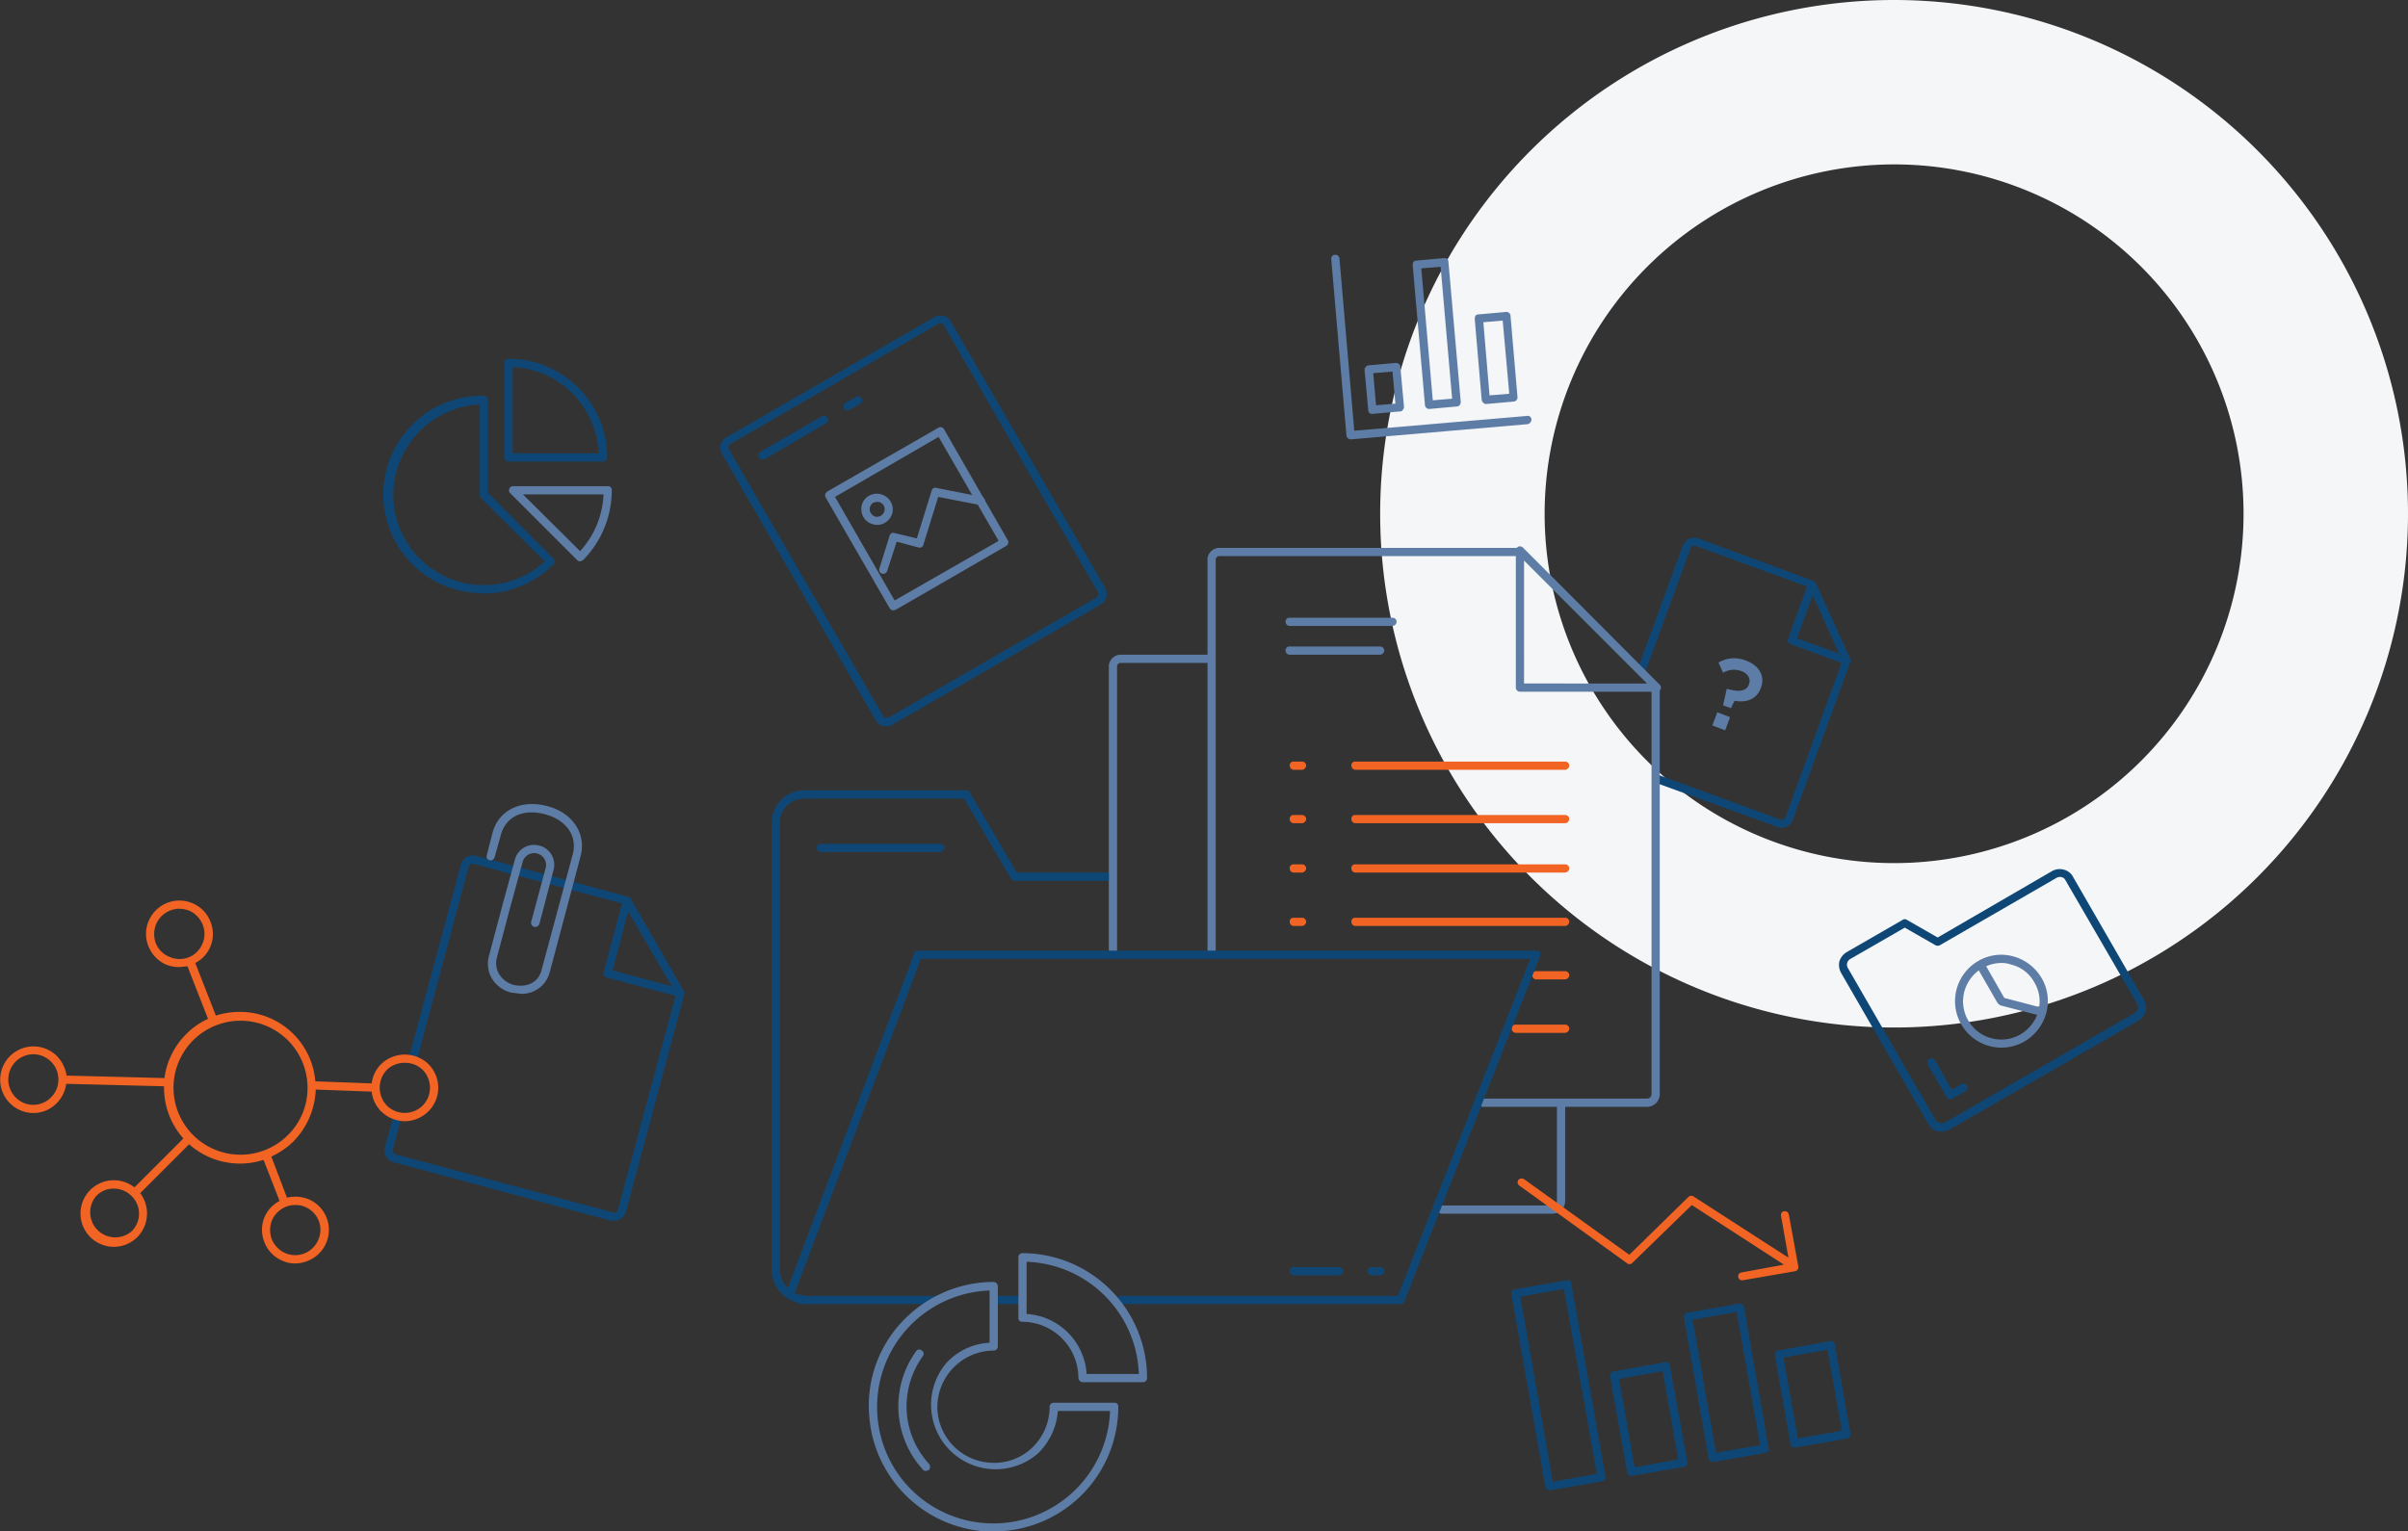 <svg xmlns="http://www.w3.org/2000/svg" viewBox="0 0 585.7 372.6"><rect x="0" y="0" width="585.7" height="372.6" fill="#333333" stroke="none"/><defs><style>.cls-1{fill:#f4f6f8;}.cls-2{fill:#0e4776;}.cls-3{fill:#5e7da6;}.cls-4{fill:#f26424;}</style></defs><title>grafika_hp_ziskejte-zpet-kontrolu_bg</title><g id="Vrstva_2" data-name="Vrstva 2"><g id="Layer_1" data-name="Layer 1"><path class="cls-1" d="M460.7,40a85,85,0,1,1-85,85,85.1,85.1,0,0,1,85-85m0-40a125,125,0,1,0,125,125A125,125,0,0,0,460.7,0Z"/><path class="cls-2" d="M450.1,161.1h0a.4.4,0,0,0,.1-.3c0-.1,0-.2-.1-.2v-.2l-8.4-18.5h0l-.2-.3-.3-.2h0L413.1,131a3.1,3.1,0,0,0-2.3.1,3.5,3.5,0,0,0-1.5,1.7l-11.1,30.3a1.1,1.1,0,0,0,.6,1.3h.4a1,1,0,0,0,.9-.7l11.1-30.3c.1-.3.2-.5.5-.6h.7l27.1,9.9-4.6,12.8a.9.9,0,0,0,.6,1.2l12.4,4.6-13.6,37.5a1.1,1.1,0,0,1-1.3.6l-29.2-10.7a1,1,0,0,0-1.3.6,1,1,0,0,0,.6,1.3l29.2,10.6a1.8,1.8,0,0,0,1,.2,2.9,2.9,0,0,0,2.8-2l14-38.4Zm-9.2-16.3,6.4,14.2-10.2-3.7Z"/><path class="cls-3" d="M425.4,166.5c.5-1.3-.2-2.6-1.8-3.2a5.1,5.1,0,0,0-4.5.4l-1.1-2.5a7.5,7.5,0,0,1,6.6-.5c3.3,1.2,4.8,3.8,3.7,6.7s-3.7,3.6-6.4,3.1l-.9,1.8-1.9-.7.9-4h.1C423.1,168.5,424.9,168.1,425.4,166.5Zm-8.9,10,1.2-3.2,3.1,1.2-1.2,3.2Z"/><path class="cls-3" d="M403.7,166.6l-33.3-33.4a1.1,1.1,0,0,0-1.1-.2l-.4.3H296.7a2.9,2.9,0,0,0-3,3v23h-21a2.9,2.9,0,0,0-3,3v70c0,.5,2,.5,2,0v-70a.9.9,0,0,1,1-1h21v70a1,1,0,0,0,1,1,1.1,1.1,0,0,0,1-1v-95a.9.9,0,0,1,1-1h72v32a1,1,0,0,0,1,1h32v98a1.1,1.1,0,0,1-1,1h-40a.9.9,0,0,0-1,1,1,1,0,0,0,1,1h18v23a1.1,1.1,0,0,1-1,1h-27a.9.9,0,0,0-1,1,1,1,0,0,0,1,1h27a3.1,3.1,0,0,0,3-3v-23h20a3.1,3.1,0,0,0,3-3V168c.1-.1.2-.2.2-.3A.9.9,0,0,0,403.7,166.6Zm-33-.3V136.4l29.9,29.9Z"/><path class="cls-4" d="M380.7,200.3h-51a1,1,0,0,1-1-1,.9.9,0,0,1,1-1h51a1,1,0,0,1,1,1A1.1,1.1,0,0,1,380.7,200.3Z"/><path class="cls-4" d="M316.7,200.3h-2a1,1,0,0,1-1-1,.9.9,0,0,1,1-1h2a1,1,0,0,1,1,1A1.1,1.1,0,0,1,316.7,200.3Z"/><path class="cls-4" d="M380.7,187.3h-51a1,1,0,0,1-1-1,.9.9,0,0,1,1-1h51a1,1,0,0,1,1,1A1.1,1.1,0,0,1,380.7,187.3Z"/><path class="cls-4" d="M316.7,187.3h-2a1,1,0,0,1-1-1,.9.9,0,0,1,1-1h2a1,1,0,0,1,1,1A1.1,1.1,0,0,1,316.7,187.3Z"/><path class="cls-4" d="M380.7,225.3h-51a1,1,0,0,1-1-1,.9.9,0,0,1,1-1h51a1,1,0,0,1,1,1A1.1,1.1,0,0,1,380.7,225.3Z"/><path class="cls-4" d="M316.7,225.3h-2a1,1,0,0,1-1-1,.9.9,0,0,1,1-1h2a1,1,0,0,1,1,1A1.1,1.1,0,0,1,316.7,225.3Z"/><path class="cls-4" d="M380.7,212.3h-51a1,1,0,0,1-1-1,.9.9,0,0,1,1-1h51a1,1,0,0,1,1,1A1.1,1.1,0,0,1,380.7,212.3Z"/><path class="cls-4" d="M316.7,212.3h-2a1,1,0,0,1-1-1,.9.9,0,0,1,1-1h2a1,1,0,0,1,1,1A1.1,1.1,0,0,1,316.7,212.3Z"/><path class="cls-4" d="M380.7,238.3h-7a1,1,0,0,1-1-1,.9.9,0,0,1,1-1h7a1,1,0,0,1,1,1A1.1,1.1,0,0,1,380.7,238.3Z"/><path class="cls-4" d="M380.7,251.3h-12a1,1,0,0,1-1-1,.9.9,0,0,1,1-1h12a1,1,0,0,1,1,1A1.1,1.1,0,0,1,380.7,251.3Z"/><path class="cls-2" d="M248.7,315.3h-6a.9.9,0,0,0-1,1,1,1,0,0,0,1,1h6a1.1,1.1,0,0,0,1-1A1,1,0,0,0,248.7,315.3Z"/><path class="cls-2" d="M199.7,205.3a.9.9,0,0,0-1,1,1,1,0,0,0,1,1h29a1.1,1.1,0,0,0,1-1,1,1,0,0,0-1-1Z"/><path class="cls-2" d="M335.7,310.3h-2a1,1,0,0,1-1-1,.9.9,0,0,1,1-1h2a1,1,0,0,1,1,1A1.1,1.1,0,0,1,335.7,310.3Z"/><path class="cls-2" d="M325.7,310.3h-11a1,1,0,0,1-1-1,.9.9,0,0,1,1-1h11a1,1,0,0,1,1,1A1.1,1.1,0,0,1,325.7,310.3Z"/><path class="cls-3" d="M338.7,152.3h-25a1,1,0,0,1-1-1,.9.9,0,0,1,1-1h25a1,1,0,0,1,1,1A1.1,1.1,0,0,1,338.7,152.3Z"/><path class="cls-3" d="M335.7,159.3h-22a1,1,0,0,1-1-1,.9.9,0,0,1,1-1h22a1,1,0,0,1,1,1A1.1,1.1,0,0,1,335.7,159.3Z"/><path class="cls-2" d="M374.5,231.7a.9.9,0,0,0-.8-.4H223.3a1,1,0,0,0-.9.6l-30.8,81.5a6.4,6.4,0,0,1-1.9-4.6V200.2a5.8,5.8,0,0,1,5.9-5.9h38.9l11.4,19.5a1,1,0,0,0,.8.5h23v-2H247.3l-11.4-19.5a.9.9,0,0,0-.8-.5H195.6a7.9,7.9,0,0,0-7.9,7.9V308.8a8.3,8.3,0,0,0,6.2,8.1,1.2,1.2,0,0,0,.8.4h33a1.1,1.1,0,0,0,1-1,1,1,0,0,0-1-1H195.9l-.6-.2a4.6,4.6,0,0,1-2-.5L224,233.3H372.2l-32.2,82H272.7a.9.9,0,0,0-1,1,1,1,0,0,0,1,1h68a1,1,0,0,0,.9-.7l33-84A.8.8,0,0,0,374.5,231.7Z"/><path class="cls-2" d="M166.2,240.9l-12.7-22.1a1.1,1.1,0,0,0-.7-.6l-37.1-10a3,3,0,0,0-3.6,2.2L99.6,256.8a1,1,0,0,0,.7,1.2h.3a1.1,1.1,0,0,0,1-.8L114,210.9a.9.9,0,0,1,1.2-.7l36.1,9.6-4.5,16.8a1,1,0,0,0,.7,1.2l16.8,4.5-14,52a.7.7,0,0,1-.4.6.8.8,0,0,1-.8.1L96.3,280.9a1,1,0,0,1-.7-1.3l1.7-6.5a.9.9,0,0,0-.7-1.2.9.9,0,0,0-1.2.7l-1.8,6.5a3.1,3.1,0,0,0,.3,2.3,3,3,0,0,0,1.9,1.4L148.6,297h.8a4.2,4.2,0,0,0,1.5-.4,3,3,0,0,0,1.4-1.9l14.2-53C166.6,241.5,166.4,241.2,166.2,240.9ZM149,236.1l3.8-14.3L163.4,240Z"/><path class="cls-3" d="M126.7,241.8l-2.4-.3a7.6,7.6,0,0,1-4.7-3.5,7.1,7.1,0,0,1-.7-5.3l3.4-12.8,2.9-10.6a4.8,4.8,0,0,1,5.8-3.6,4.8,4.8,0,0,1,3.6,6.1l-3.4,13a1.1,1.1,0,0,1-1.3.7,1,1,0,0,1-.7-1.2l3.5-13a2.9,2.9,0,1,0-5.6-1.5l-2.9,10.6-3.4,12.8a5.2,5.2,0,0,0,.6,3.8,6,6,0,0,0,3.4,2.6c2.7.7,6-.1,6.9-3.5l7.6-28.2c1.2-4.5-1.5-8.4-6.8-9.8s-9.5.6-10.7,5.1l-1.5,5.4a1,1,0,0,1-1.2.7.9.9,0,0,1-.7-1.2l1.4-5.5c1.5-5.5,6.9-8.1,13.2-6.5s9.7,6.8,8.2,12.3l-7.5,28.2A7,7,0,0,1,126.7,241.8Z"/><path class="cls-3" d="M496.6,238a11.5,11.5,0,0,0-6.9-5.3,11,11,0,0,0-8.5,1.1,11.3,11.3,0,0,0,5.6,21.1,11.2,11.2,0,0,0,5.6-1.5,11.5,11.5,0,0,0,5.3-6.9A11,11,0,0,0,496.6,238Zm-9.8-3.7a6.7,6.7,0,0,1,2.4.4,8.7,8.7,0,0,1,5.6,4.3,9,9,0,0,1,1.2,6h-.1l-8.4-2.2-4.4-7.7A9.1,9.1,0,0,1,486.8,234.3Zm4.6,17.4a9.3,9.3,0,0,1-13.6-10.5,9.6,9.6,0,0,1,3.5-5.1l4.6,8,.6.5,8.9,2.3h.1A9.6,9.6,0,0,1,491.4,251.7Z"/><path class="cls-2" d="M472.3,275.3h-1a4.1,4.1,0,0,1-2.2-1.7l-21.3-36.9a4,4,0,0,1-.4-2.8,4.1,4.1,0,0,1,1.7-2.2l13.7-7.9a.9.9,0,0,1,1,0l7.5,4.3,27.9-16.2a3.8,3.8,0,0,1,2.8-.3,3.4,3.4,0,0,1,2.2,1.7l17.3,30a3.9,3.9,0,0,1,.4,2.8,4.1,4.1,0,0,1-1.7,2.2l-46.1,26.6A4.1,4.1,0,0,1,472.3,275.3Zm-9-49.6-13.2,7.6a1.6,1.6,0,0,0-.6,2.3l21.3,36.9a1.4,1.4,0,0,0,1,.7,1.5,1.5,0,0,0,1.3-.1l46.1-26.6a1.7,1.7,0,0,0,.7-1,1.5,1.5,0,0,0-.1-1.3h0l-17.4-30a1.4,1.4,0,0,0-1-.8,1.7,1.7,0,0,0-1.2.2L471.8,230a1.2,1.2,0,0,1-1,0Z"/><path class="cls-2" d="M474.4,267.5a1.1,1.1,0,0,1-.9-.5l-4.6-8a1,1,0,0,1,.4-1.4,1.1,1.1,0,0,1,1.4.4l4,7.1,2.4-1.3a.9.9,0,0,1,1.3.3,1.1,1.1,0,0,1-.3,1.4l-3.2,1.8Z"/><path class="cls-3" d="M278,336.3H263.3a1.1,1.1,0,0,1-1-1,13.7,13.7,0,0,0-13.6-13.7.9.9,0,0,1-1-1V305.9a1,1,0,0,1,1-1A30.4,30.4,0,0,1,279,335.3,1,1,0,0,1,278,336.3Zm-13.7-2H277A28.3,28.3,0,0,0,249.7,307v12.7A15.6,15.6,0,0,1,264.3,334.3Z"/><path class="cls-3" d="M241.7,372.6h-2a30.4,30.4,0,0,1-28.3-28.4,29.7,29.7,0,0,1,8.1-22.7,30.7,30.7,0,0,1,22.2-9.6,1.1,1.1,0,0,1,1,1v14.7a1,1,0,0,1-1,1A13.8,13.8,0,0,0,228,342.9a13.7,13.7,0,0,0,13,13,13.4,13.4,0,0,0,10.1-3.7,13.8,13.8,0,0,0,4.2-9.9,1,1,0,0,1,1-1H271a.9.9,0,0,1,1,1,30.3,30.3,0,0,1-30.3,30.3Zm-1-58.6a28.3,28.3,0,0,0-27.3,30.1,28.2,28.2,0,0,0,26.4,26.5A28.4,28.4,0,0,0,270,343.3H257.3a16,16,0,0,1-4.8,10.3,15.7,15.7,0,0,1-22.2-22.1,15.4,15.4,0,0,1,10.4-4.8Z"/><path class="cls-3" d="M225.2,357.9a.9.9,0,0,1-.7-.3,22.9,22.9,0,0,1-1.7-28.8.9.9,0,0,1,1.4-.2.9.9,0,0,1,.3,1.3,21,21,0,0,0-4,12.3,20.7,20.7,0,0,0,5.5,14,1.2,1.2,0,0,1-.1,1.5Z"/><path class="cls-2" d="M436.5,352.1h-.6a1,1,0,0,1-.4-.7l-3.8-21.7a.9.9,0,0,1,.8-1.1l12.6-2.3a1,1,0,0,1,1.2.9l3.8,21.6a.8.8,0,0,1-.2.8.9.9,0,0,1-.6.4l-12.6,2.2Zm-2.7-21.8,3.5,19.7,10.7-1.9-3.5-19.7Z"/><path class="cls-2" d="M416.6,355.6H416a1.6,1.6,0,0,1-.4-.7l-6-34.3a1,1,0,0,1,.8-1.2l12.6-2.2a1,1,0,0,1,1.2.8l6,34.3a1.1,1.1,0,0,1-.1.8l-.7.4-12.6,2.2Zm-4.9-34.5,5.7,32.4,10.7-1.9-5.7-32.4Z"/><path class="cls-2" d="M396.7,359.1a.9.9,0,0,1-.9-.8l-4.2-23.5a1,1,0,0,1,.2-.7.8.8,0,0,1,.6-.4l12.7-2.3a1,1,0,0,1,1.1.9l4.2,23.4a1.1,1.1,0,0,1-.2.8.8.8,0,0,1-.6.4l-12.7,2.2Zm-2.9-23.6,3.8,21.5,10.6-1.9-3.8-21.5Z"/><path class="cls-2" d="M376.9,362.6a1,1,0,0,1-1-.8l-8.3-46.9a1.1,1.1,0,0,1,.2-.8.8.8,0,0,1,.6-.4l12.7-2.2a.9.9,0,0,1,1.1.8l8.3,46.9a.8.8,0,0,1-.2.8.7.7,0,0,1-.6.4l-12.6,2.2Zm-7.1-47.1,7.9,45,10.7-1.9-8-45Z"/><path class="cls-4" d="M435.1,295.5a1,1,0,0,0-1.1-.8.9.9,0,0,0-.8,1.1L435,306l-23.1-14.9a1,1,0,0,0-1.2.1l-14.4,14.1-25.6-18.4a1.1,1.1,0,0,0-1.4.2,1,1,0,0,0,.3,1.4l26.2,18.9a.9.9,0,0,0,1.2-.1l14.5-14.1,22.4,14.5-10.3,1.9a.9.9,0,0,0-.8,1.1.9.9,0,0,0,.9.8h.2l12.7-2.2a1,1,0,0,0,.8-1.2Z"/><path class="cls-4" d="M104.2,258.9a8.3,8.3,0,0,0-11.5,0,8.1,8.1,0,0,0-2.3,4.7l-13.7-.5a18.4,18.4,0,0,0-18.4-16.9,19,19,0,0,0-5.8.9l-5-12.8h0a7.9,7.9,0,0,0,3.7-10,7.9,7.9,0,0,0-4.3-4.5A8.1,8.1,0,0,0,36.2,224a7.9,7.9,0,0,0-.1,6.2,8.2,8.2,0,0,0,4.3,4.5,8.7,8.7,0,0,0,3.2.6l2-.2h0l5,12.8a17.5,17.5,0,0,0-5.3,3.7A18.5,18.5,0,0,0,40,262.3l-23.8-.6a8.8,8.8,0,0,0-2.4-4.8,8.1,8.1,0,1,0-5.7,13.9,7.8,7.8,0,0,0,5.7-2.4,8.1,8.1,0,0,0,2.3-4.7l23.8.6A18.6,18.6,0,0,0,44.6,277L32.7,288.9a8.1,8.1,0,1,0,.7,12.1,8.2,8.2,0,0,0,.7-10.7L46,278.4a18.6,18.6,0,0,0,18.1,3.8l3.9,10a7.9,7.9,0,0,0-3.7,10,7.9,7.9,0,0,0,4.3,4.5,7.1,7.1,0,0,0,3.2.7,8,8,0,0,0,3-.6,8.1,8.1,0,0,0,.3-15,8.7,8.7,0,0,0-5.3-.4l-3.8-10a19.3,19.3,0,0,0,5.4-3.7,19.1,19.1,0,0,0,5.4-12.6l13.6.5a8,8,0,0,0,2.3,4.8,8.4,8.4,0,0,0,5.8,2.4,8.2,8.2,0,0,0,5.7-2.4A8.1,8.1,0,0,0,104.2,258.9Zm-63-26.1a5.9,5.9,0,0,1-3.3-3.3,6.4,6.4,0,0,1,.1-4.7,6.2,6.2,0,0,1,5.6-3.7,7.4,7.4,0,0,1,2.5.5,6.3,6.3,0,0,1,3.2,3.4,5.9,5.9,0,0,1-.1,4.7A6,6,0,0,1,41.2,232.8ZM12.4,267a6,6,0,0,1-8.6,0,6.2,6.2,0,0,1,0-8.7,6.2,6.2,0,0,1,4.3-1.8,6.2,6.2,0,0,1,4.3,1.8,6,6,0,0,1,1.8,4.3A6,6,0,0,1,12.4,267Zm61.9,26.7a6,6,0,0,1,3.1,8,6.1,6.1,0,0,1-8,3.2,6.4,6.4,0,0,1-3.3-3.4,6.4,6.4,0,0,1,.1-4.7,6.3,6.3,0,0,1,3.4-3.2,5.7,5.7,0,0,1,2.2-.4A5.3,5.3,0,0,1,74.3,293.7ZM32,299.6a6.1,6.1,0,0,1-8.6-8.6,5.8,5.8,0,0,1,4.3-1.8A6.1,6.1,0,0,1,32,291,6,6,0,0,1,32,299.6Zm37.9-23.3a16.3,16.3,0,1,1,4.9-11.6A16,16,0,0,1,69.9,276.3Zm32.9-7.3a6.2,6.2,0,0,1-8.7,0,6.3,6.3,0,0,1,0-8.7,6.1,6.1,0,0,1,4.4-1.7,6,6,0,0,1,4.3,1.7A6.2,6.2,0,0,1,102.8,269Z"/><path class="cls-2" d="M215.6,176.7h-.7a3,3,0,0,1-1.9-1.4l-37.4-64.9a2.9,2.9,0,0,1,1.1-4h0l50.5-29.2a2.9,2.9,0,0,1,4.1,1.1L268.8,143a3.1,3.1,0,0,1,.3,2.3,2.8,2.8,0,0,1-1.4,1.8l-50.6,29.2A2.4,2.4,0,0,1,215.6,176.7ZM177.7,108a1,1,0,0,0-.4,1.3l37.5,64.9a.7.7,0,0,0,.6.4h.7l50.6-29.2c.2-.2.4-.4.4-.6a.8.8,0,0,0-.1-.8L229.6,79.2a1,1,0,0,0-1.4-.4Z"/><path class="cls-2" d="M206.1,99.9a1,1,0,0,1-.8-.5,1.1,1.1,0,0,1,.3-1.4l2.6-1.4a.9.9,0,0,1,1.3.3,1,1,0,0,1-.3,1.4l-2.6,1.4Z"/><path class="cls-2" d="M185.5,111.8a1.1,1.1,0,0,1-.9-.5,1.1,1.1,0,0,1,.4-1.4l14.9-8.6a1,1,0,0,1,1.4.4.9.9,0,0,1-.4,1.3L186,111.7Z"/><path class="cls-3" d="M217.3,148.5a1.1,1.1,0,0,1-.9-.5l-15.6-27a1.7,1.7,0,0,1-.1-.7,1.8,1.8,0,0,1,.5-.7l27-15.5a1,1,0,0,1,1.4.3l15.5,27a.8.8,0,0,1,.1.8.8.8,0,0,1-.4.6l-27,15.6Zm-14.2-27.6,14.5,25.2,25.3-14.5-14.6-25.3Z"/><path class="cls-3" d="M214.9,139.6h-.3a1,1,0,0,1-.7-1.3l2.5-8a.9.9,0,0,1,1.2-.6L223,131l3.6-11.6a.9.9,0,0,1,1.1-.7l11.1,2.2a1.1,1.1,0,0,1,.8,1.2.9.9,0,0,1-1.1.8l-10.3-2-3.6,11.6a.9.9,0,0,1-1.2.7l-5.3-1.4-2.3,7.1A1,1,0,0,1,214.9,139.6Z"/><path class="cls-3" d="M213.3,127.7a3.9,3.9,0,0,1-3.3-1.9,4.2,4.2,0,0,1-.4-2.9,3.8,3.8,0,0,1,1.8-2.3,3.9,3.9,0,0,1,5.2,1.4,3.7,3.7,0,0,1-1.4,5.2A3.2,3.2,0,0,1,213.3,127.7Zm0-5.6-.9.2a2.1,2.1,0,0,0-.8,1.1,1.7,1.7,0,0,0,.2,1.4,1.7,1.7,0,0,0,2.4.7,1.8,1.8,0,0,0-.9-3.4Z"/><path class="cls-3" d="M328.5,106.9a1.1,1.1,0,0,1-1-.9l-3.7-43a.9.9,0,0,1,.9-1,1,1,0,0,1,1.1.9l3.6,41.9,42-3.6a.9.9,0,0,1,1.1.9,1.2,1.2,0,0,1-.9,1.1l-43,3.7Z"/><path class="cls-3" d="M347.6,99.5a1,1,0,0,1-1-.9l-3-34.2a1.9,1.9,0,0,1,.2-.7,1.1,1.1,0,0,1,.7-.3l6.7-.6a.9.9,0,0,1,1.1.9l3,34.1a1.4,1.4,0,0,1-.2.7,1,1,0,0,1-.7.4l-6.7.6Zm-1.9-34.2,2.8,32.1,4.7-.4-2.8-32.1Z"/><path class="cls-3" d="M333.8,100.7a.9.9,0,0,1-1-.9l-.9-9.8a1.2,1.2,0,0,1,.9-1.1l6.7-.6a1.1,1.1,0,0,1,.8.3.7.7,0,0,1,.3.6l.9,9.8a.9.9,0,0,1-.3.7.6.6,0,0,1-.6.4l-6.8.6Zm.2-9.9.7,7.8,4.7-.4-.7-7.8Z"/><path class="cls-3" d="M361.4,98.3a.9.9,0,0,1-.6-.3c-.2-.1-.3-.4-.4-.6l-1.7-19.8a1.9,1.9,0,0,1,.2-.8.9.9,0,0,1,.7-.3l6.7-.6a1,1,0,0,1,1.1.9l1.7,19.8a1,1,0,0,1-.9,1.1l-6.7.6Zm-.6-19.9,1.5,17.8,4.8-.4L365.5,78Z"/><path class="cls-2" d="M146.7,112.3h-23a1,1,0,0,1-1-1v-23a.9.9,0,0,1,1-1,24,24,0,0,1,24,24A1.1,1.1,0,0,1,146.7,112.3Zm-22-2h20.9a21.9,21.9,0,0,0-20.9-21Z"/><path class="cls-3" d="M141.1,136.6a1.1,1.1,0,0,1-.7-.3L124.1,120a.9.9,0,0,1-.2-1.1.9.9,0,0,1,.9-.6h23a.9.9,0,0,1,1,1,24.2,24.2,0,0,1-7,17Zm-13.9-16.3,13.9,13.8a21.9,21.9,0,0,0,5.7-13.8Z"/><path class="cls-2" d="M117.6,144.4l-2.5-.2a24,24,0,0,1,2.6-47.9,1.1,1.1,0,0,1,1,1v22.6l15.9,16a1.1,1.1,0,0,1,.3.7.9.9,0,0,1-.3.7A23.7,23.7,0,0,1,117.6,144.4Zm-.9-46a22.1,22.1,0,0,0-20.9,24.5,22,22,0,0,0,36.7,13.7l-15.6-15.5a1.9,1.9,0,0,1-.2-.7Z"/></g></g></svg>